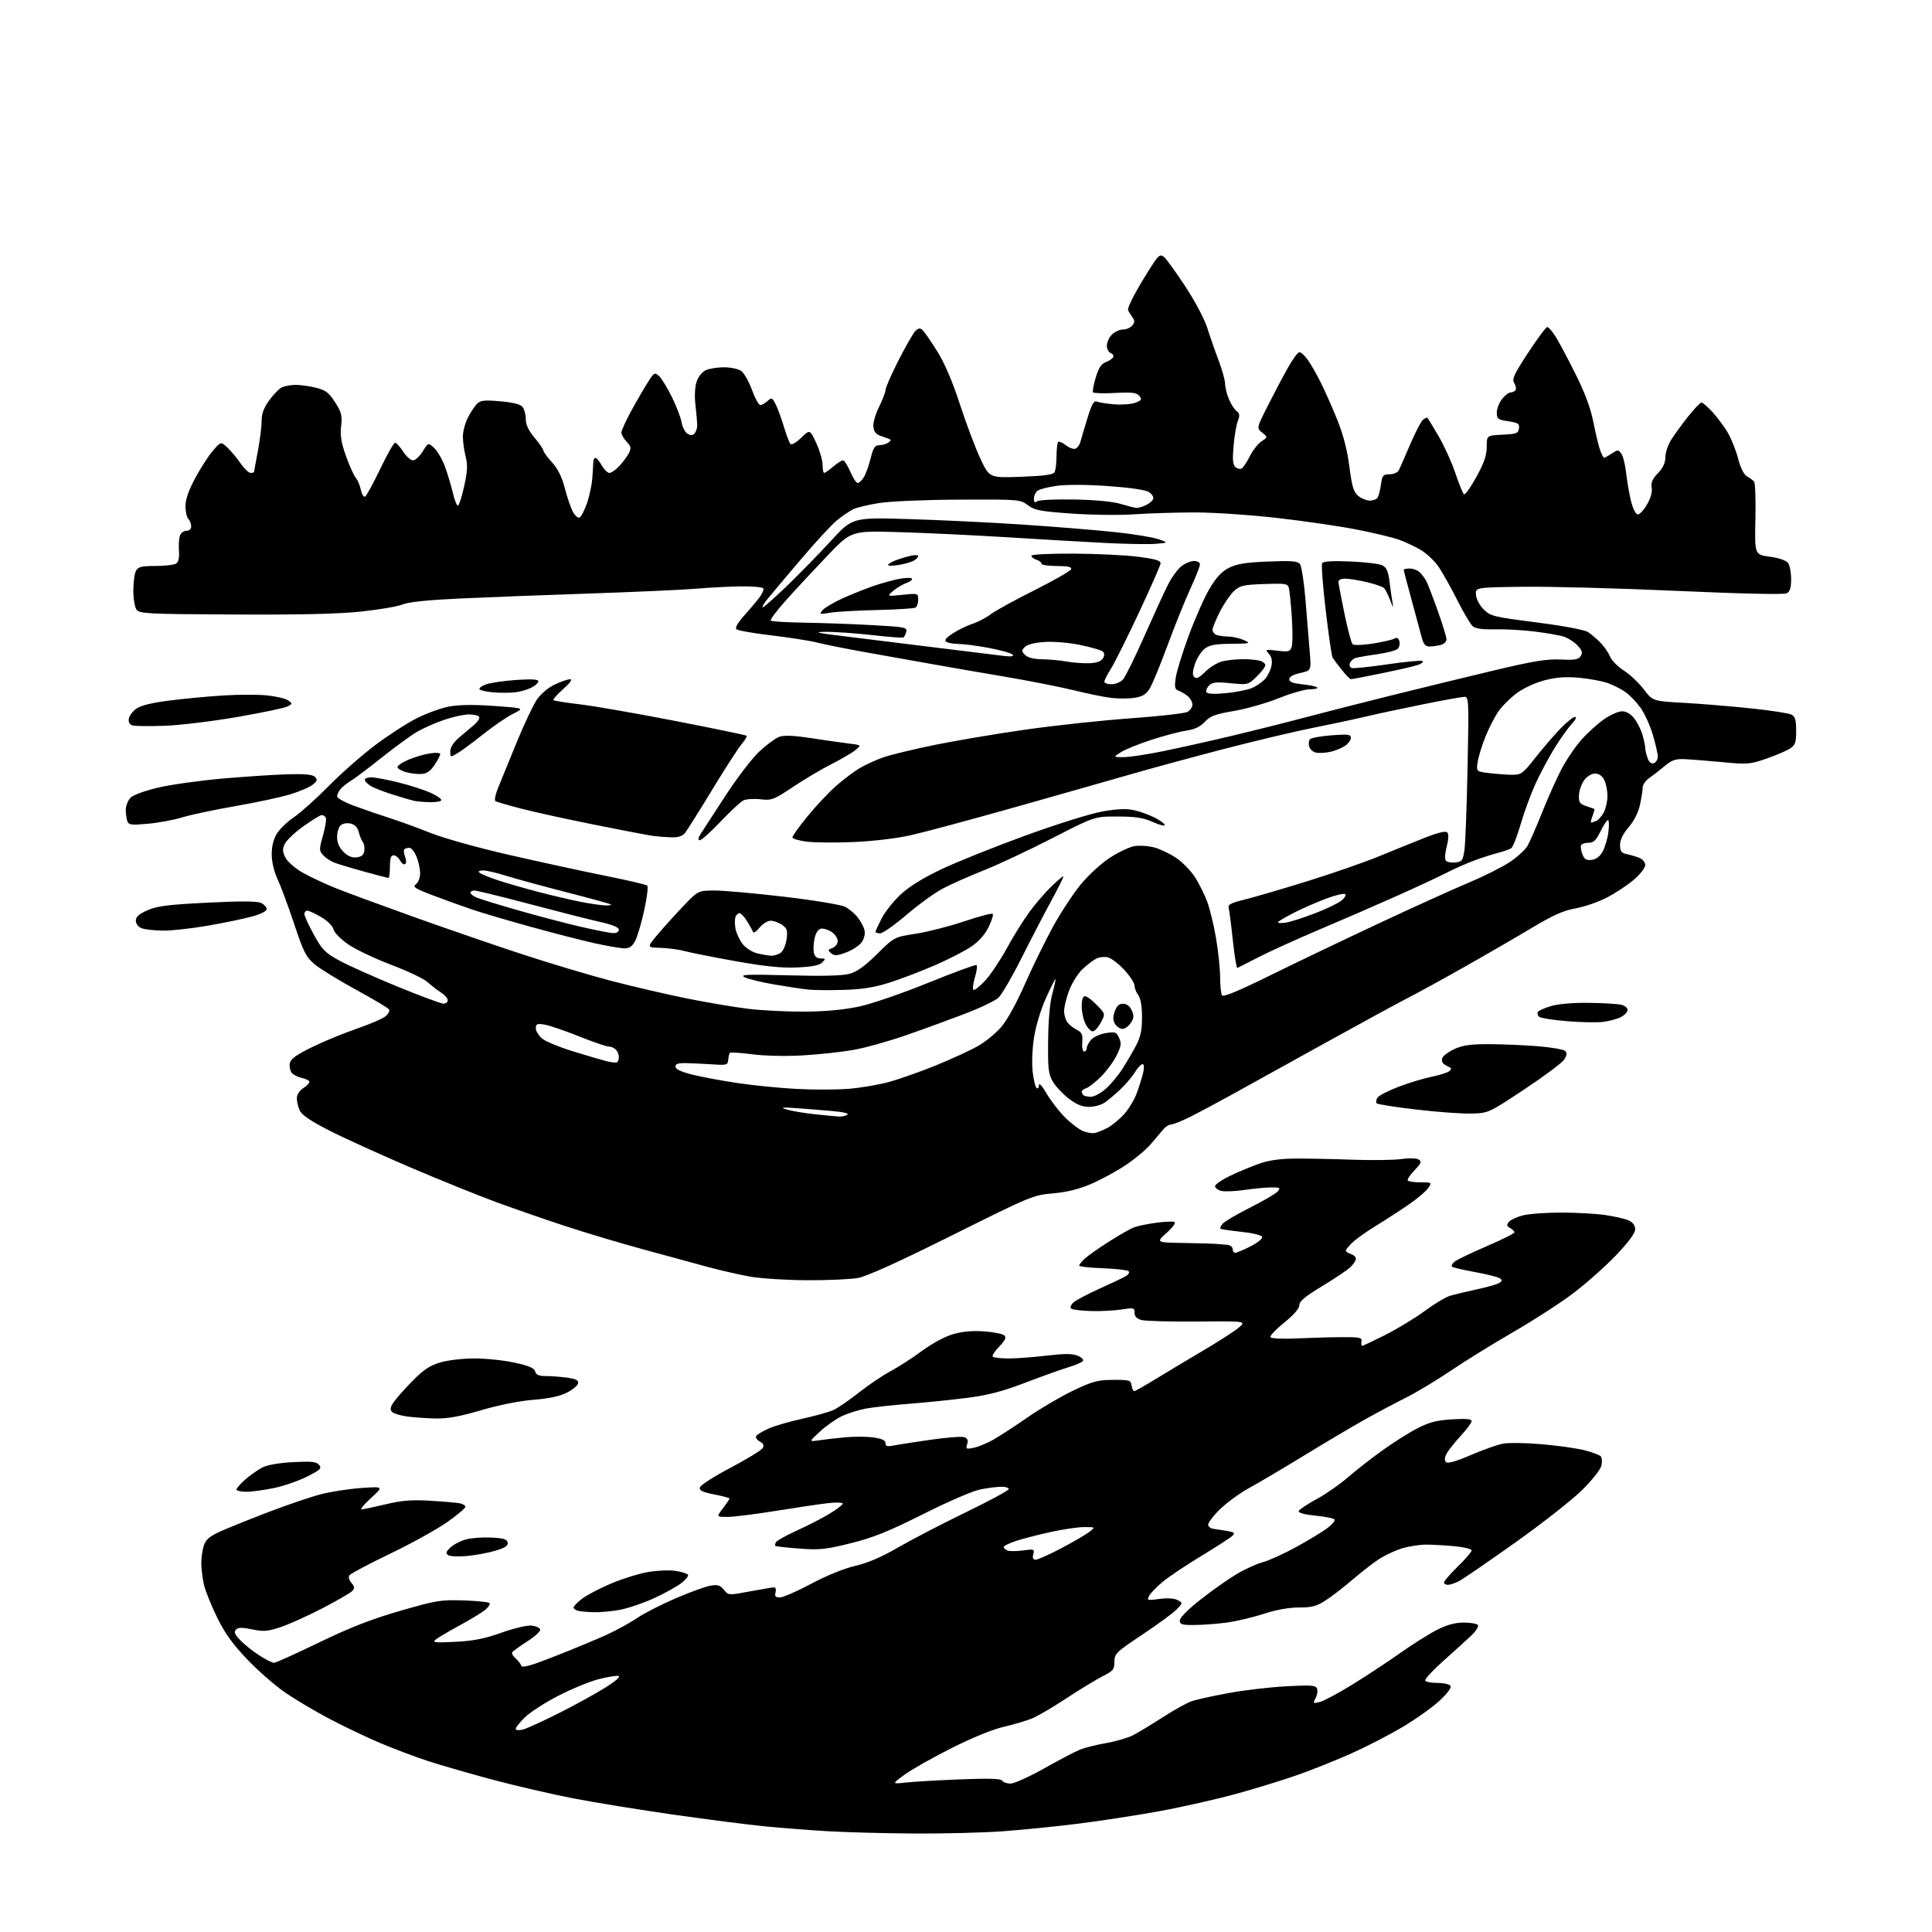 <?xml version="1.0" encoding="UTF-8" standalone="no"?>
<svg 
  version="1.1" 
  xmlns="http://www.w3.org/2000/svg" 
  xmlns:xlink="http://www.w3.org/1999/xlink" 
  xmlns:svg="http://www.w3.org/2000/svg"
  xmlns:rdf="http://www.w3.org/1999/02/22-rdf-syntax-ns#"
  xmlns:cc="http://creativecommons.org/ns#"
  xmlns:dc="http://purl.org/dc/elements/1.1/"
  viewBox="0 0 768 768"
  width="768"
  height="768"
>
<style>svg {background-color: white; }</style>"
<path stroke="none" fill="black" fill-rule="evenodd" d="M363.00,728.85C351.18,728.77 335.65,728.35 328.50,727.91C321.35,727.47 310.32,726.61 304.00,726.00C297.68,725.38 281.48,723.31 268.00,721.39C254.53,719.47 236.53,716.55 228.00,714.90C219.47,713.25 205.04,709.91 195.93,707.48C186.81,705.05 175.26,701.72 170.26,700.08C165.25,698.45 156.73,695.25 151.33,692.97C145.92,690.69 136.78,686.33 131.00,683.28C125.22,680.23 117.26,675.50 113.30,672.78C109.35,670.05 102.60,664.15 98.30,659.66C92.50,653.59 89.42,649.31 86.30,642.95C83.99,638.24 81.64,632.39 81.07,629.95C80.51,627.50 80.04,623.65 80.02,621.40C80.01,619.14 80.48,615.93 81.06,614.26C81.87,611.92 83.43,610.63 87.81,608.67C90.94,607.27 99.58,603.80 107.00,600.96C114.42,598.12 123.73,594.97 127.69,593.95C131.64,592.94 138.84,591.84 143.69,591.50C152.50,590.89 152.50,590.89 147.53,595.44C144.79,597.95 143.08,600.00 143.71,600.00C144.35,600.00 148.61,599.10 153.19,598.01C159.75,596.43 163.50,596.13 171.00,596.57C176.22,596.87 181.51,597.33 182.75,597.58C183.99,597.83 185.00,598.47 185.00,598.99C185.00,599.52 181.74,602.26 177.75,605.08C173.76,607.90 163.54,613.56 155.04,617.64C146.54,621.72 139.25,625.60 138.84,626.26C138.43,626.92 138.82,628.24 139.69,629.21C140.89,630.54 141.00,631.29 140.15,632.33C139.52,633.07 134.17,636.20 128.26,639.26C122.34,642.33 114.80,645.73 111.50,646.82C106.35,648.52 104.75,648.65 100.25,647.70C96.27,646.87 94.71,646.89 93.80,647.80C92.88,648.72 93.27,649.68 95.53,652.03C97.14,653.71 100.53,656.41 103.06,658.04C105.60,659.67 108.23,661.00 108.90,661.00C109.57,661.00 117.63,657.37 126.81,652.92C139.17,646.94 147.52,643.68 159.00,640.36C173.38,636.20 175.20,635.90 184.17,636.19C189.49,636.36 194.16,636.83 194.56,637.22C194.96,637.62 194.21,638.84 192.89,639.93C191.58,641.01 186.98,643.81 182.68,646.14C178.38,648.47 174.11,651.00 173.18,651.75C171.74,652.92 172.85,653.05 181.00,652.65C188.27,652.28 192.57,651.43 199.31,649.03C204.15,647.30 209.52,646.02 211.23,646.19C212.94,646.36 214.53,647.05 214.75,647.72C214.96,648.39 212.67,650.52 209.64,652.45C206.61,654.39 203.90,656.35 203.62,656.81C203.33,657.27 203.92,658.35 204.93,659.21C205.94,660.07 206.96,661.38 207.21,662.12C207.55,663.14 210.96,662.18 221.08,658.19C228.46,655.29 237.63,651.47 241.45,649.71C245.27,647.94 250.62,644.99 253.34,643.14C256.05,641.29 262.94,637.77 268.64,635.33C274.34,632.88 280.57,630.62 282.49,630.31C285.29,629.85 286.32,630.18 287.78,631.97C289.58,634.20 289.58,634.20 298.12,632.60C302.81,631.72 307.14,631.00 307.73,631.00C308.33,631.00 308.58,631.90 308.29,633.00C307.88,634.56 308.26,635.00 310.03,635.00C311.27,635.00 316.84,632.57 322.39,629.61C328.49,626.35 335.48,623.51 340.00,622.45C345.07,621.25 350.53,618.91 356.86,615.22C362.01,612.21 374.04,605.96 383.61,601.32C393.17,596.68 401.00,592.46 401.00,591.94C401.00,591.42 399.71,591.00 398.14,591.00C396.56,591.00 392.88,591.45 389.96,592.01C386.86,592.59 377.33,596.69 367.06,601.84C353.02,608.87 347.16,611.23 338.14,613.47C328.14,615.95 325.76,616.19 317.69,615.58C312.67,615.21 308.39,614.72 308.18,614.51C307.97,614.30 308.12,613.62 308.50,612.99C308.89,612.37 312.65,610.29 316.85,608.38C321.06,606.47 326.86,603.49 329.75,601.74C332.64,600.00 335.00,598.19 335.00,597.72C335.00,597.24 332.41,597.15 329.25,597.51C326.09,597.87 316.77,599.25 308.54,600.58C300.31,601.91 291.60,603.00 289.17,603.00C284.76,603.00 284.76,603.00 287.38,599.57C288.82,597.68 290.00,595.94 290.00,595.70C290.00,595.46 287.27,594.72 283.94,594.07C279.32,593.16 277.95,592.50 278.19,591.30C278.36,590.43 283.86,586.89 290.42,583.44C296.97,579.98 302.72,576.47 303.19,575.63C303.80,574.54 303.45,573.78 302.00,573.00C300.87,572.39 300.24,571.42 300.60,570.84C300.96,570.25 303.22,568.91 305.62,567.84C308.02,566.78 314.08,565.02 319.10,563.93C324.12,562.83 329.63,561.28 331.36,560.48C333.09,559.69 337.62,556.57 341.44,553.55C345.26,550.54 350.91,546.73 353.99,545.09C357.07,543.45 362.68,539.82 366.46,537.03C370.47,534.07 375.62,531.29 378.84,530.36C382.58,529.27 386.56,528.91 391.25,529.25C395.04,529.52 398.65,530.25 399.27,530.87C400.10,531.70 399.56,532.85 397.18,535.31C395.41,537.14 394.27,538.94 394.65,539.32C395.03,539.69 397.85,540.00 400.92,540.01C403.99,540.01 410.77,539.51 416.00,538.89C423.02,538.05 426.23,538.05 428.31,538.88C429.86,539.49 430.85,540.44 430.52,540.97C430.19,541.51 427.69,542.61 424.97,543.42C422.24,544.23 414.50,547.00 407.76,549.57C398.41,553.14 392.89,554.59 384.50,555.67C378.45,556.44 368.10,557.50 361.50,558.02C354.90,558.53 347.16,559.39 344.30,559.91C341.44,560.44 337.16,561.77 334.80,562.87C332.43,563.97 328.48,566.73 326.00,569.01C321.50,573.15 321.50,573.15 325.50,572.55C327.70,572.21 332.48,571.67 336.12,571.34C339.75,571.00 344.82,571.05 347.37,571.43C350.59,571.91 352.00,572.59 352.00,573.68C352.00,574.84 352.69,575.09 354.75,574.68C356.26,574.38 362.92,573.34 369.54,572.38C376.17,571.42 382.39,570.93 383.36,571.31C384.63,571.80 384.95,572.59 384.47,574.10C383.85,576.03 384.07,576.15 387.15,575.50C388.99,575.12 392.52,573.64 395.00,572.22C397.48,570.80 403.64,566.78 408.69,563.28C413.75,559.78 421.85,555.04 426.69,552.74C434.40,549.08 436.38,548.55 442.50,548.52C449.01,548.50 449.52,548.66 449.82,550.75C450.00,551.99 450.46,553.00 450.86,553.00C451.26,553.00 455.05,550.86 459.29,548.25C463.53,545.64 471.98,540.58 478.06,537.00C484.15,533.42 490.56,529.30 492.31,527.83C495.50,525.16 495.50,525.16 476.00,525.33C465.27,525.42 455.26,525.15 453.75,524.73C451.86,524.20 451.00,523.30 451.00,521.84C451.00,519.85 450.69,519.77 445.75,520.55C442.86,521.00 437.36,521.28 433.52,521.16C429.69,521.04 426.19,520.59 425.75,520.15C425.31,519.71 425.76,518.62 426.75,517.72C427.74,516.83 432.37,514.38 437.03,512.28C441.69,510.18 446.40,507.95 447.49,507.31C448.59,506.67 449.11,505.78 448.66,505.33C448.21,504.87 443.60,504.34 438.42,504.15C433.24,503.96 429.00,503.48 429.00,503.08C429.00,502.68 430.01,501.42 431.25,500.29C432.49,499.15 436.82,496.12 440.87,493.54C444.92,490.97 449.38,488.42 450.78,487.89C452.18,487.36 456.06,486.55 459.41,486.09C462.76,485.63 466.07,485.47 466.76,485.74C467.54,486.04 466.41,487.67 463.76,490.07C459.50,493.92 459.50,493.92 470.50,494.10C476.55,494.20 482.40,494.37 483.50,494.47C484.60,494.57 486.51,494.73 487.75,494.83C489.01,494.92 490.00,495.66 490.00,496.50C490.00,497.32 490.46,498.00 491.03,498.00C491.60,498.00 494.33,496.85 497.10,495.45C499.87,494.05 501.95,492.36 501.74,491.70C501.51,491.00 498.01,490.15 493.42,489.66C489.06,489.19 485.32,488.64 485.11,488.43C484.89,488.22 485.32,487.32 486.05,486.43C486.79,485.55 491.72,482.65 497.00,480.00C502.28,477.35 507.20,474.46 507.93,473.59C509.09,472.18 508.80,472.00 505.37,472.02C503.24,472.03 498.44,472.48 494.69,473.02C490.95,473.57 486.78,473.73 485.44,473.40C484.10,473.06 483.00,472.21 483.00,471.52C483.00,470.82 485.81,468.91 489.25,467.28C492.69,465.64 497.98,463.46 501.00,462.43C504.76,461.15 509.35,460.55 515.50,460.54C520.45,460.53 530.58,460.74 538.00,461.01C545.42,461.28 553.98,461.16 557.00,460.74C560.23,460.30 563.11,460.38 563.99,460.95C565.23,461.75 564.94,462.47 562.22,465.27C560.43,467.12 559.27,468.94 559.65,469.32C560.03,469.69 562.34,470.00 564.79,470.00C569.18,470.00 569.22,470.03 567.76,472.25C566.94,473.49 563.39,476.48 559.88,478.90C556.37,481.31 550.58,485.07 547.00,487.25C543.42,489.43 539.26,492.37 537.75,493.79C536.24,495.21 535.00,496.71 535.00,497.12C535.00,497.53 535.90,498.15 537.00,498.50C538.10,498.85 539.00,499.70 539.00,500.39C539.00,501.09 537.99,502.60 536.75,503.76C535.51,504.93 530.45,508.32 525.50,511.31C518.79,515.36 516.50,517.28 516.50,518.83C516.50,520.17 514.36,522.63 510.50,525.75C507.20,528.41 504.73,531.02 505.00,531.54C505.29,532.10 509.65,532.31 515.50,532.04C521.00,531.79 529.10,531.56 533.50,531.54C540.58,531.50 541.47,531.70 541.21,533.25C541.04,534.21 541.17,535.00 541.48,535.00C541.79,535.00 545.97,533.02 550.77,530.60C555.57,528.18 562.56,523.93 566.31,521.16C570.05,518.39 574.55,515.68 576.31,515.14C578.06,514.60 582.88,513.44 587.00,512.56C591.12,511.68 595.17,510.51 596.00,509.98C597.27,509.15 597.28,508.86 596.11,508.10C595.34,507.61 590.90,506.51 586.24,505.65C581.57,504.79 577.50,503.84 577.19,503.52C576.88,503.21 577.27,502.36 578.06,501.64C578.85,500.92 584.56,498.15 590.75,495.49C596.94,492.83 602.00,490.30 602.00,489.87C602.00,489.45 601.23,488.67 600.30,488.15C598.92,487.37 598.83,486.91 599.83,485.71C600.51,484.89 603.05,483.72 605.47,483.11C607.90,482.50 614.75,482.01 620.69,482.02C626.64,482.03 634.50,482.47 638.17,483.00C641.84,483.53 646.00,484.50 647.42,485.14C649.13,485.92 650.00,487.12 650.00,488.67C650.00,490.24 647.42,493.72 642.27,499.12C638.01,503.57 630.31,510.38 625.15,514.26C619.99,518.14 609.25,525.08 601.28,529.67C593.32,534.27 582.23,541.13 576.65,544.91C571.07,548.69 563.12,553.47 559.00,555.53C554.88,557.59 547.45,561.54 542.50,564.31C537.55,567.08 526.75,573.48 518.50,578.53C510.25,583.58 500.36,589.42 496.53,591.52C492.70,593.62 487.38,597.53 484.71,600.20C482.04,602.87 480.03,605.60 480.26,606.28C480.48,606.95 481.30,607.58 482.08,607.68C482.86,607.78 485.25,608.15 487.39,608.51C490.70,609.05 491.08,609.35 489.89,610.51C489.13,611.27 483.64,614.83 477.69,618.42C471.75,622.02 464.86,626.62 462.39,628.64C459.92,630.67 457.42,633.22 456.84,634.31C455.82,636.20 456.01,636.26 460.89,635.61C464.06,635.19 466.80,635.36 468.10,636.05C470.19,637.17 470.19,637.17 467.84,639.68C466.55,641.05 460.44,645.56 454.25,649.68C443.60,656.78 443.00,657.36 443.00,660.57C443.00,663.62 442.51,664.22 438.25,666.38C435.64,667.71 429.23,671.60 424.01,675.04C418.80,678.47 412.71,682.05 410.49,683.01C408.26,683.96 403.16,685.48 399.15,686.40C394.65,687.42 386.63,690.69 378.18,694.94C370.66,698.72 362.25,703.48 359.50,705.51C354.50,709.20 354.50,709.20 360.00,708.59C363.02,708.25 372.74,707.69 381.60,707.33C393.27,706.87 397.89,707.02 398.41,707.85C398.80,708.48 400.29,709.00 401.72,709.00C403.15,709.00 409.09,706.32 414.91,703.05C420.74,699.78 427.11,696.43 429.07,695.61C431.04,694.79 435.77,693.58 439.57,692.93C443.38,692.28 448.18,690.89 450.24,689.86C452.29,688.82 457.69,685.57 462.24,682.62C466.78,679.68 472.07,676.76 474.00,676.14C475.93,675.53 482.45,674.11 488.50,672.99C494.55,671.88 504.78,670.68 511.22,670.33C521.35,669.78 523.03,669.91 523.55,671.27C523.88,672.14 523.62,673.84 522.97,675.06C521.85,677.15 521.94,677.23 524.64,676.56C526.21,676.17 532.00,673.08 537.50,669.70C543.00,666.31 551.55,660.67 556.50,657.17C561.45,653.67 568.07,649.50 571.22,647.90C575.25,645.86 578.41,645.00 581.91,645.00C584.65,645.00 587.17,645.46 587.52,646.03C587.86,646.59 586.61,648.50 584.73,650.28C582.85,652.05 577.86,656.57 573.65,660.33C569.43,664.09 566.24,667.57 566.55,668.08C566.86,668.59 569.09,669.00 571.50,669.00C573.91,669.00 576.21,669.53 576.61,670.18C577.06,670.90 575.30,673.24 572.08,676.20C569.18,678.87 562.47,683.61 557.16,686.74C551.84,689.87 542.77,694.53 537.00,697.10C531.23,699.67 522.00,703.37 516.50,705.33C511.00,707.29 499.98,710.71 492.00,712.92C484.02,715.13 470.07,718.29 461.00,719.95C451.93,721.61 437.30,723.86 428.50,724.96C419.70,726.06 406.20,727.41 398.50,727.97C390.80,728.53 374.82,728.93 363.00,728.85zM207.75,687.55C209.26,687.19 215.79,684.22 222.25,680.96C228.71,677.70 237.02,673.12 240.73,670.78C244.93,668.13 246.86,666.40 245.84,666.21C244.94,666.03 241.35,666.63 237.85,667.53C234.36,668.44 227.22,671.37 222.00,674.06C216.78,676.74 210.81,680.58 208.75,682.58C206.69,684.59 205.00,686.68 205.00,687.22C205.00,687.80 206.15,687.94 207.75,687.55zM474.75,645.97C469.82,646.00 469.00,645.74 469.00,644.16C469.00,643.05 472.26,639.76 477.25,635.84C481.79,632.27 488.20,627.74 491.50,625.77C494.80,623.80 499.52,621.65 502.00,620.99C504.48,620.33 510.54,617.56 515.48,614.84C520.41,612.12 525.93,608.76 527.74,607.38C529.56,606.00 530.81,604.49 530.52,604.04C530.24,603.58 526.83,602.89 522.96,602.50C518.50,602.05 516.04,601.38 516.27,600.68C516.48,600.07 519.62,597.96 523.26,595.99C526.90,594.02 532.49,590.14 535.69,587.36C538.88,584.59 545.10,579.73 549.50,576.57C553.90,573.40 560.20,569.43 563.50,567.74C568.21,565.34 571.17,564.57 577.25,564.21C582.77,563.88 585.00,564.08 585.00,564.91C585.00,565.56 583.04,568.20 580.64,570.79C578.24,573.38 575.72,576.56 575.05,577.86C574.23,579.42 574.15,580.55 574.81,581.21C575.47,581.87 578.76,580.94 584.58,578.44C589.41,576.36 595.19,574.31 597.43,573.88C599.67,573.45 606.67,573.55 613.00,574.11C619.33,574.66 626.93,575.74 629.89,576.50C632.86,577.26 635.73,578.33 636.27,578.87C636.81,579.41 636.94,581.12 636.56,582.68C636.17,584.27 632.75,588.55 628.68,592.54C624.73,596.41 612.80,605.75 602.18,613.30C591.55,620.85 581.56,627.69 579.98,628.51C578.39,629.33 576.40,630.00 575.55,630.00C574.70,630.00 574.00,629.57 574.00,629.04C574.00,628.52 576.48,625.67 579.50,622.71C582.52,619.76 585.00,616.88 585.00,616.32C585.00,615.75 581.96,615.00 578.25,614.65C574.54,614.30 569.44,614.01 566.93,614.01C564.42,614.00 560.12,614.67 557.39,615.48C554.65,616.29 550.40,618.29 547.95,619.92C545.50,621.55 540.80,625.22 537.50,628.06C534.20,630.90 529.50,634.53 527.05,636.12C523.35,638.52 521.56,639.00 516.34,639.00C512.31,639.00 507.27,639.91 502.28,641.55C498.00,642.95 491.35,644.51 487.50,645.02C483.65,645.52 477.91,645.95 474.75,645.97zM236.07,640.88C233.55,640.82 230.71,640.56 229.75,640.31C228.79,640.06 228.00,639.46 228.00,638.98C228.00,638.50 229.54,636.93 231.42,635.49C233.31,634.05 238.49,631.34 242.94,629.47C247.39,627.59 253.97,625.54 257.55,624.92C261.13,624.29 266.07,624.08 268.51,624.45C270.95,624.82 273.20,625.51 273.50,625.99C273.79,626.47 272.54,628.01 270.72,629.40C268.90,630.79 263.98,633.49 259.80,635.40C255.61,637.30 249.59,639.34 246.41,639.93C243.23,640.52 238.58,640.95 236.07,640.88zM411.72,620.00C412.57,620.00 417.14,617.95 421.88,615.45C426.62,612.95 431.62,610.03 433.00,608.97C435.50,607.04 435.50,607.04 431.00,607.04C428.52,607.04 422.45,607.94 417.50,609.03C412.55,610.12 406.36,611.72 403.75,612.59C401.14,613.45 399.00,614.53 399.00,614.97C399.00,615.42 399.69,616.05 400.52,616.37C401.36,616.69 404.13,616.67 406.68,616.32C411.07,615.72 411.29,615.80 410.75,617.84C410.35,619.36 410.64,620.00 411.72,620.00zM185.62,618.54C182.25,618.85 178.89,618.69 178.15,618.18C177.08,617.45 177.27,616.83 179.11,615.11C180.38,613.93 183.13,612.50 185.24,611.94C187.34,611.37 191.86,611.04 195.27,611.20C200.16,611.44 201.55,611.86 201.80,613.19C202.04,614.46 200.83,615.27 196.93,616.43C194.07,617.28 188.98,618.23 185.62,618.54zM97.93,593.00C95.77,593.00 94.00,592.60 94.00,592.10C94.00,591.61 95.58,589.82 97.51,588.12C99.45,586.43 102.48,584.29 104.26,583.37C106.28,582.32 110.87,581.52 116.52,581.22C123.91,580.84 125.79,581.04 126.85,582.32C127.99,583.69 127.37,584.29 122.08,586.96C118.74,588.65 112.82,590.70 108.94,591.51C105.05,592.33 100.10,593.00 97.93,593.00zM173.09,563.87C169.46,563.79 164.36,563.43 161.75,563.07C159.14,562.71 156.49,561.89 155.86,561.26C154.98,560.38 155.11,559.48 156.37,557.56C157.29,556.16 160.64,552.35 163.82,549.10C168.34,544.49 170.78,542.85 174.98,541.60C178.02,540.70 183.97,540.00 188.65,540.00C193.21,540.00 200.39,540.76 204.61,541.69C210.30,542.94 212.41,543.84 212.76,545.19C213.11,546.53 214.20,547.00 216.98,547.00C219.04,547.00 222.83,547.29 225.41,547.64C228.97,548.13 230.02,548.67 229.80,549.89C229.63,550.78 227.61,552.45 225.31,553.62C222.49,555.04 218.14,555.97 212.03,556.44C206.50,556.88 198.38,558.50 191.31,560.58C182.72,563.10 177.95,563.97 173.09,563.87zM320.61,508.91C312.30,508.86 302.12,508.21 298.00,507.45C293.88,506.70 286.45,505.00 281.50,503.67C276.55,502.34 264.85,499.15 255.50,496.59C246.15,494.03 232.20,489.86 224.50,487.32C216.80,484.79 204.65,480.57 197.50,477.95C190.35,475.33 174.82,469.06 163.00,464.01C151.18,458.95 136.73,452.38 130.91,449.41C123.52,445.63 119.97,443.22 119.16,441.45C118.52,440.05 118.00,437.85 118.00,436.57C118.00,435.18 119.01,433.57 120.50,432.59C121.87,431.69 123.00,430.55 123.00,430.06C123.00,429.56 121.68,428.87 120.07,428.52C118.46,428.16 116.62,427.25 115.99,426.49C115.36,425.73 114.99,424.07 115.17,422.81C115.42,421.04 117.40,419.56 123.61,416.46C128.07,414.24 136.07,410.92 141.40,409.08C146.73,407.25 152.04,404.98 153.21,404.03C154.37,403.09 155.03,401.85 154.67,401.28C154.32,400.70 148.35,397.14 141.41,393.37C134.48,389.59 127.08,385.03 124.98,383.24C121.64,380.39 120.62,378.36 116.92,367.24C114.58,360.23 111.63,352.25 110.35,349.50C108.92,346.44 108.02,342.61 108.01,339.62C108.00,336.40 108.71,333.59 110.09,331.35C111.24,329.49 114.28,326.57 116.84,324.86C119.40,323.14 125.55,317.63 130.50,312.61C135.45,307.59 143.78,300.25 149.00,296.31C154.22,292.37 161.71,287.51 165.64,285.53C169.56,283.54 175.41,281.43 178.64,280.84C182.55,280.12 188.49,280.05 196.50,280.63C208.50,281.50 208.50,281.50 204.00,283.72C201.53,284.94 196.18,288.60 192.11,291.84C188.05,295.08 183.44,298.49 181.86,299.42C179.03,301.09 179.00,301.09 179.00,298.66C179.00,297.12 180.24,295.15 182.33,293.35C184.17,291.78 186.89,289.47 188.38,288.22C189.86,286.97 190.81,285.50 190.48,284.97C190.15,284.44 188.32,284.00 186.41,284.00C184.50,284.00 180.16,284.94 176.76,286.08C173.36,287.23 168.53,289.33 166.04,290.76C163.54,292.18 157.24,296.76 152.03,300.92C146.82,305.09 141.20,309.33 139.53,310.34C137.86,311.35 135.94,312.90 135.25,313.78C134.56,314.66 134.00,315.93 134.00,316.60C134.00,317.28 137.04,318.95 140.75,320.32C144.46,321.70 150.65,323.83 154.50,325.05C158.35,326.27 165.78,328.98 171.00,331.05C176.45,333.22 189.88,336.98 202.50,339.86C214.60,342.62 231.70,346.34 240.50,348.11C249.30,349.88 256.86,351.64 257.29,352.01C257.73,352.38 257.19,356.78 256.10,361.78C255.01,366.78 253.40,372.25 252.53,373.94C251.35,376.23 250.26,376.99 248.22,376.98C246.73,376.97 241.45,376.07 236.50,374.98C231.55,373.89 220.07,370.94 211.00,368.43C201.93,365.93 191.23,362.76 187.24,361.40C183.25,360.04 176.31,357.53 171.83,355.82C164.87,353.16 163.93,352.53 165.34,351.49C166.28,350.80 167.00,348.91 167.00,347.11C167.00,345.36 166.35,342.38 165.55,340.47C164.75,338.56 163.48,337.00 162.72,337.00C161.96,337.00 161.06,337.27 160.73,337.60C160.40,337.93 160.53,339.27 161.03,340.57C161.56,341.98 161.56,343.16 161.01,343.49C160.51,343.80 159.61,343.14 159.01,342.03C158.42,340.91 157.27,340.00 156.46,340.00C155.40,340.00 155.00,341.21 155.00,344.50C155.00,346.98 154.75,349.00 154.45,349.00C154.14,349.00 149.75,347.86 144.70,346.46C139.64,345.07 134.30,343.45 132.82,342.87C131.35,342.29 129.38,340.97 128.44,339.93C126.83,338.15 126.82,337.69 128.42,332.01C129.35,328.70 129.83,325.54 129.49,324.99C129.16,324.45 128.43,324.00 127.87,324.00C127.31,324.00 124.05,326.01 120.61,328.46C117.17,330.91 113.83,334.09 113.18,335.51C112.23,337.58 112.29,338.67 113.48,340.97C114.30,342.54 117.34,345.19 120.23,346.85C123.13,348.50 129.10,351.30 133.50,353.07C137.90,354.83 151.85,359.97 164.50,364.50C177.15,369.03 196.50,375.69 207.50,379.30C218.50,382.91 234.47,387.69 243.00,389.92C251.53,392.14 265.02,395.28 273.00,396.89C280.98,398.50 292.00,400.36 297.50,401.03C303.00,401.69 313.12,402.19 320.00,402.14C328.24,402.08 335.56,401.39 341.50,400.12C346.56,399.03 358.59,394.90 368.98,390.68C379.15,386.55 387.79,383.37 388.18,383.61C388.57,383.85 388.28,386.06 387.54,388.53C386.80,390.99 386.55,393.22 386.98,393.49C387.41,393.76 389.52,392.07 391.67,389.74C393.82,387.41 397.68,381.63 400.26,376.90C402.83,372.17 406.90,365.64 409.30,362.40C411.70,359.15 415.63,354.60 418.04,352.29C420.44,349.97 422.54,348.21 422.71,348.38C422.88,348.54 420.71,352.91 417.89,358.09C415.08,363.27 409.72,373.57 405.99,381.00C402.26,388.43 398.15,395.47 396.85,396.65C395.56,397.84 389.55,400.70 383.50,403.02C377.45,405.33 366.88,409.19 360.00,411.58C353.12,413.98 343.63,416.61 338.91,417.42C334.18,418.23 325.18,419.19 318.91,419.55C312.31,419.92 303.95,419.73 299.08,419.10C294.44,418.50 290.43,418.24 290.16,418.51C289.89,418.78 289.58,420.01 289.48,421.25C289.31,423.36 288.92,423.48 283.40,423.11C280.15,422.90 275.48,422.68 273.00,422.61C269.62,422.53 268.50,422.87 268.50,424.00C268.50,425.02 270.68,426.04 275.29,427.20C279.03,428.13 287.13,429.64 293.29,430.55C299.46,431.47 309.90,432.50 316.50,432.86C323.10,433.21 332.39,433.20 337.14,432.84C341.89,432.48 349.25,431.23 353.49,430.07C357.73,428.90 366.22,425.89 372.35,423.38C378.48,420.86 385.84,417.48 388.71,415.85C391.57,414.23 395.68,410.90 397.84,408.45C400.26,405.70 403.92,399.10 407.40,391.23C410.50,384.20 415.56,373.88 418.63,368.29C421.70,362.70 426.68,355.14 429.69,351.49C432.71,347.83 437.89,343.09 441.21,340.95C444.52,338.80 448.86,336.74 450.83,336.37C452.81,336.00 456.40,336.23 458.82,336.87C461.23,337.52 465.23,339.44 467.70,341.14C470.17,342.83 473.50,346.29 475.10,348.81C476.70,351.34 478.85,355.67 479.89,358.45C480.93,361.23 482.50,367.74 483.39,372.93C484.27,378.11 485.01,385.09 485.02,388.43C485.02,391.77 485.36,395.02 485.77,395.65C486.27,396.44 492.15,394.02 504.50,387.93C514.40,383.05 533.75,373.79 547.50,367.34C561.25,360.90 577.48,353.54 583.57,350.99C589.65,348.44 597.08,344.73 600.07,342.74C603.05,340.76 606.25,337.86 607.16,336.32C608.07,334.77 610.70,328.77 612.99,323.00C615.29,317.23 618.78,309.43 620.75,305.68C622.71,301.93 626.33,296.62 628.79,293.89C631.25,291.15 635.28,287.53 637.74,285.83C640.21,284.14 643.39,282.75 644.81,282.75C646.42,282.75 648.21,283.77 649.57,285.48C650.77,286.99 652.26,289.91 652.87,291.97C653.49,294.04 654.00,296.44 654.00,297.30C654.00,298.16 654.44,300.02 654.97,301.42C655.61,303.12 656.44,303.77 657.47,303.37C658.31,303.05 659.00,301.87 659.00,300.75C659.00,299.63 658.10,295.70 657.00,292.01C655.91,288.33 653.70,283.50 652.09,281.29C650.49,279.07 647.82,276.29 646.15,275.11C644.49,273.93 641.30,272.31 639.06,271.52C636.81,270.73 631.71,269.79 627.72,269.42C622.45,268.95 618.72,269.21 614.10,270.40C610.40,271.34 605.76,273.48 603.02,275.48C600.43,277.38 597.13,280.65 595.68,282.74C594.23,284.83 591.92,289.31 590.55,292.69C589.17,296.07 587.77,300.61 587.42,302.77C586.79,306.70 586.79,306.70 592.15,307.34C595.09,307.69 599.18,307.99 601.24,307.99C604.67,308.00 605.42,307.44 610.24,301.32C613.13,297.64 617.57,292.46 620.11,289.82C622.64,287.17 625.31,285.00 626.04,285.00C626.85,285.00 626.37,286.08 624.81,287.75C623.40,289.26 620.39,293.47 618.12,297.11C615.86,300.74 612.45,307.08 610.54,311.20C608.64,315.33 605.92,322.69 604.51,327.56C603.10,332.43 601.39,336.77 600.72,337.21C600.05,337.64 597.70,338.46 595.50,339.02C593.30,339.58 589.02,340.95 586.00,342.08C582.98,343.20 578.02,345.40 575.00,346.95C571.98,348.51 562.98,352.70 555.00,356.26C547.02,359.83 533.30,365.79 524.50,369.51C515.70,373.24 504.90,378.13 500.50,380.39C496.10,382.64 492.22,384.62 491.88,384.78C491.54,384.94 490.73,380.00 490.07,373.79C489.41,367.58 488.66,361.77 488.41,360.88C488.04,359.60 489.38,358.91 494.72,357.60C498.45,356.68 509.60,353.42 519.50,350.35C529.40,347.28 542.23,342.83 548.00,340.46C553.77,338.08 562.06,334.74 566.40,333.02C571.58,330.97 574.64,330.24 575.29,330.89C575.93,331.53 575.86,333.49 575.08,336.58C574.35,339.49 574.25,341.65 574.83,342.23C575.34,342.74 577.05,343.01 578.62,342.83C581.20,342.53 581.55,342.04 582.15,337.82C582.52,335.25 583.07,320.51 583.38,305.07C583.92,278.67 583.85,277.00 582.18,277.00C581.21,277.00 573.68,278.36 565.46,280.02C557.23,281.68 546.90,283.89 542.50,284.94C538.10,285.98 528.65,288.00 521.50,289.42C514.35,290.84 498.38,294.65 486.00,297.87C473.62,301.10 457.20,305.56 449.50,307.79C441.80,310.01 421.10,315.90 403.50,320.87C385.90,325.84 367.23,330.86 362.00,332.03C356.49,333.26 347.02,334.39 339.46,334.72C332.28,335.03 323.85,334.96 320.71,334.57C317.57,334.18 315.00,333.40 315.00,332.85C315.00,332.30 317.70,328.54 321.00,324.50C324.30,320.46 329.37,315.06 332.25,312.51C335.14,309.96 339.38,306.75 341.67,305.39C343.96,304.02 348.23,302.07 351.17,301.05C354.10,300.03 363.25,297.81 371.50,296.13C379.75,294.44 395.95,291.71 407.50,290.06C419.05,288.40 437.84,286.38 449.25,285.56C460.66,284.74 470.90,283.59 472.00,283.00C473.10,282.41 474.00,281.12 474.00,280.12C474.00,279.12 473.21,277.63 472.25,276.81C471.29,275.98 469.65,275.00 468.62,274.63C467.02,274.06 466.83,273.28 467.34,269.55C467.67,267.13 470.00,259.55 472.52,252.72C475.03,245.89 478.76,237.49 480.79,234.05C483.47,229.52 485.60,227.22 488.50,225.74C491.61,224.15 495.06,223.59 504.02,223.22C513.22,222.84 515.78,223.03 516.73,224.17C517.38,224.96 518.38,231.43 518.96,238.55C519.54,245.67 520.29,254.89 520.63,259.03C521.25,266.56 521.25,266.56 516.88,267.53C514.08,268.15 512.50,269.04 512.50,270.00C512.50,271.07 513.98,271.65 517.69,272.02C520.54,272.31 523.20,272.87 523.61,273.27C524.01,273.67 522.71,274.00 520.72,274.00C518.74,274.00 513.16,275.59 508.34,277.54C503.51,279.48 495.50,281.77 490.53,282.62C483.03,283.90 481.07,284.63 478.94,286.94C477.12,288.90 474.95,289.93 471.51,290.45C468.83,290.85 462.57,292.51 457.60,294.13C452.62,295.76 447.19,297.96 445.53,299.03C442.50,300.97 442.50,300.97 446.61,300.98C448.87,300.99 456.07,299.90 462.61,298.56C469.15,297.21 481.25,294.51 489.50,292.55C497.75,290.59 510.35,287.43 517.50,285.53C524.65,283.63 540.40,279.61 552.50,276.59C564.60,273.58 583.27,269.03 594.00,266.48C609.57,262.78 614.89,261.91 620.38,262.17C626.01,262.44 627.46,262.19 628.35,260.79C629.21,259.45 628.94,258.57 627.07,256.57C625.77,255.19 623.31,253.61 621.60,253.06C619.90,252.51 614.61,251.60 609.87,251.02C605.12,250.44 598.06,250.06 594.18,250.16C589.43,250.29 586.59,249.90 585.48,248.98C584.57,248.23 581.78,243.53 579.28,238.55C576.78,233.57 573.43,227.60 571.84,225.27C570.24,222.95 567.02,219.93 564.69,218.56C562.35,217.19 558.42,215.35 555.97,214.49C553.51,213.62 546.10,211.84 539.50,210.54C532.90,209.23 518.73,207.16 508.00,205.93C497.17,204.69 482.50,203.70 475.00,203.70C467.57,203.71 456.77,204.04 451.00,204.44C445.23,204.85 434.02,204.72 426.09,204.16C413.49,203.27 411.30,202.85 408.59,200.82C405.55,198.54 405.13,198.50 381.50,198.61C367.82,198.67 354.06,199.25 349.50,199.96C345.10,200.65 340.38,201.79 339.00,202.51C337.62,203.22 334.83,205.13 332.79,206.76C330.75,208.38 324.23,215.44 318.29,222.44C312.36,229.43 306.42,236.48 305.11,238.10C303.79,239.72 302.89,241.23 303.12,241.45C303.34,241.68 307.59,237.95 312.55,233.18C317.52,228.41 325.47,220.26 330.22,215.09C338.85,205.68 338.85,205.68 361.17,206.34C373.45,206.70 393.85,207.69 406.50,208.53C419.15,209.37 435.57,210.70 443.00,211.49C450.43,212.28 458.30,213.56 460.50,214.33C464.50,215.73 464.50,215.73 459.50,216.17C456.75,216.41 447.75,216.26 439.50,215.84C431.25,215.42 413.70,214.41 400.50,213.58C387.30,212.76 367.93,211.84 357.46,211.53C338.41,210.96 338.41,210.96 328.96,220.85C323.76,226.29 316.40,234.19 312.62,238.41C308.84,242.63 306.03,246.36 306.37,246.70C306.72,247.05 312.74,247.42 319.75,247.52C326.76,247.63 338.85,248.06 346.62,248.49C359.76,249.21 360.71,249.40 360.25,251.15C359.98,252.18 359.48,253.20 359.13,253.41C358.78,253.62 353.10,253.19 346.50,252.44C339.90,251.70 331.57,251.12 328.00,251.17C322.90,251.23 324.83,251.64 337.00,253.10C345.52,254.12 361.95,256.15 373.50,257.60C385.05,259.05 396.52,260.46 399.00,260.74C402.12,261.09 403.19,260.92 402.50,260.20C401.95,259.62 397.74,258.44 393.14,257.57C388.54,256.71 383.14,255.99 381.14,255.98C379.14,255.98 376.92,255.60 376.20,255.15C375.27,254.55 375.96,253.63 378.70,251.82C380.79,250.44 384.30,248.72 386.50,248.00C388.70,247.29 391.99,245.57 393.80,244.19C395.62,242.81 403.48,238.49 411.27,234.59C419.06,230.69 425.60,226.94 425.80,226.25C426.07,225.35 424.48,225.00 420.08,225.00C416.74,225.00 414.00,224.58 414.00,224.07C414.00,223.55 413.10,222.85 412.00,222.50C410.90,222.15 410.00,221.45 410.00,220.93C410.00,220.39 417.00,220.03 426.75,220.08C435.96,220.12 447.55,220.68 452.50,221.33C459.45,222.23 461.46,222.84 461.34,224.00C461.25,224.82 457.38,233.62 452.74,243.54C448.09,253.46 443.10,263.46 441.65,265.77C440.19,268.07 439.00,270.42 439.00,270.98C439.00,271.54 440.28,272.00 441.85,272.00C443.41,272.00 445.46,271.15 446.40,270.11C447.34,269.07 451.17,261.31 454.91,252.86C458.65,244.41 462.88,235.18 464.32,232.35C465.76,229.52 468.13,226.25 469.60,225.10C471.07,223.94 473.33,223.00 474.63,223.00C475.96,223.00 477.00,223.60 477.00,224.36C477.00,225.11 475.27,229.50 473.15,234.11C471.03,238.72 466.96,248.81 464.12,256.53C461.27,264.25 458.10,271.95 457.07,273.64C455.63,276.01 454.25,276.86 451.03,277.38C448.73,277.75 444.52,277.77 441.67,277.42C438.83,277.07 432.11,275.70 426.74,274.37C421.37,273.05 409.00,270.61 399.24,268.96C389.48,267.31 376.32,265.03 370.00,263.90C363.68,262.77 352.20,260.73 344.50,259.35C336.80,257.98 328.02,256.23 325.00,255.47C321.98,254.70 313.68,253.40 306.58,252.57C299.47,251.73 293.23,250.63 292.72,250.12C292.14,249.54 293.28,247.53 295.70,244.84C297.85,242.45 300.60,239.21 301.79,237.63C302.99,236.06 303.73,234.37 303.43,233.88C303.13,233.40 299.20,233.04 294.69,233.09C290.19,233.15 282.23,233.55 277.00,234.00C271.77,234.45 252.65,235.31 234.50,235.93C216.35,236.54 192.95,237.44 182.50,237.93C169.97,238.52 162.31,239.32 160.00,240.29C158.07,241.09 150.65,242.36 143.50,243.11C134.49,244.06 118.99,244.42 93.02,244.28C58.73,244.11 55.43,243.94 54.27,242.35C53.57,241.40 53.00,237.97 53.00,234.74C53.00,231.51 53.47,228.00 54.04,226.93C54.90,225.32 56.18,225.00 61.79,224.98C65.48,224.98 69.16,224.55 69.97,224.04C70.95,223.42 71.34,221.79 71.14,219.08C70.98,216.86 71.14,214.14 71.49,213.02C71.85,211.91 73.00,211.00 74.07,211.00C75.26,211.00 76.00,210.31 76.00,209.20C76.00,208.21 75.49,206.89 74.86,206.26C74.24,205.64 73.73,203.35 73.73,201.19C73.73,198.51 74.98,194.92 77.61,190.02C79.75,186.04 82.92,181.15 84.65,179.14C87.80,175.50 87.80,175.50 90.36,177.88C91.76,179.19 94.12,182.01 95.59,184.13C97.07,186.26 98.89,188.00 99.64,188.00C100.39,188.00 101.00,187.81 101.00,187.59C101.00,187.36 101.67,183.65 102.50,179.34C103.32,175.03 104.00,169.66 104.00,167.40C104.00,164.44 104.83,162.16 106.97,159.20C108.60,156.95 110.82,154.63 111.90,154.05C112.98,153.47 115.50,153.00 117.49,153.00C119.48,153.00 123.17,153.52 125.67,154.15C129.46,155.10 130.74,156.08 133.19,159.90C135.77,163.90 136.08,165.14 135.60,169.45C135.18,173.24 135.64,176.03 137.59,181.44C138.99,185.32 140.73,189.17 141.46,190.00C142.18,190.82 143.09,192.97 143.47,194.76C143.85,196.56 144.61,197.74 145.17,197.40C145.72,197.05 148.41,192.10 151.15,186.39C153.88,180.67 156.54,176.00 157.05,176.00C157.56,176.00 159.00,177.57 160.24,179.49C161.48,181.41 163.25,182.98 164.17,182.99C165.09,182.99 166.83,181.40 168.04,179.44C170.24,175.88 170.24,175.88 172.61,178.10C173.91,179.33 175.82,182.62 176.86,185.41C177.89,188.21 179.29,192.86 179.97,195.75C180.64,198.64 181.56,201.00 182.00,201.00C182.44,201.00 183.56,197.58 184.49,193.39C185.84,187.32 185.96,184.91 185.09,181.45C184.49,179.07 184.00,175.50 184.00,173.52C184.00,171.54 184.89,168.19 185.97,166.06C187.05,163.94 188.69,161.45 189.61,160.53C191.02,159.13 192.51,158.96 198.89,159.53C204.03,159.98 206.91,160.72 207.75,161.79C208.44,162.67 209.00,164.83 209.00,166.60C209.00,168.81 210.09,171.12 212.50,174.00C214.43,176.30 216.00,178.60 216.00,179.09C216.00,179.59 217.54,181.70 219.41,183.77C221.74,186.35 223.36,189.60 224.50,193.98C225.41,197.52 226.83,201.70 227.64,203.27C228.45,204.84 229.65,205.96 230.31,205.75C230.96,205.54 232.34,202.92 233.37,199.93C234.40,196.95 235.36,192.25 235.50,189.50C235.65,186.75 235.82,183.94 235.88,183.25C235.95,182.56 236.34,182.00 236.75,182.01C237.16,182.01 238.27,183.36 239.20,185.01C240.14,186.65 241.52,188.00 242.27,188.00C243.01,188.00 244.78,186.76 246.19,185.25C247.60,183.74 249.30,181.45 249.96,180.16C251.00,178.15 250.87,177.49 249.09,175.59C247.94,174.37 247.01,172.73 247.01,171.94C247.02,171.15 248.75,167.35 250.85,163.49C252.95,159.63 255.90,154.53 257.41,152.15C259.99,148.06 260.24,147.91 261.96,149.46C262.96,150.37 265.27,154.12 267.08,157.81C268.90,161.49 270.64,166.03 270.94,167.89C271.25,169.76 272.28,171.77 273.22,172.37C274.47,173.16 275.26,173.14 276.07,172.33C276.69,171.71 277.18,170.14 277.15,168.85C277.12,167.56 276.80,163.96 276.44,160.86C276.03,157.46 276.22,153.85 276.91,151.76C277.59,149.72 279.09,147.82 280.58,147.15C281.96,146.52 285.22,146.00 287.82,146.00C290.43,146.00 293.49,146.65 294.63,147.45C295.76,148.25 297.69,151.62 298.90,154.95C300.11,158.28 301.61,161.00 302.22,161.00C302.84,161.00 304.13,160.28 305.10,159.41C306.73,157.94 306.96,158.03 308.31,160.66C309.11,162.22 310.58,166.20 311.57,169.50C312.56,172.80 313.74,175.93 314.18,176.45C314.66,177.01 316.41,176.02 318.47,174.03C321.94,170.67 321.94,170.67 324.46,176.08C325.85,179.06 326.98,182.96 326.99,184.75C327.00,186.54 327.27,188.00 327.61,188.00C327.94,188.00 329.55,186.88 331.18,185.50C332.82,184.12 334.58,183.00 335.11,183.00C335.64,183.00 336.94,185.03 338.00,187.50C339.06,189.98 340.38,192.00 340.94,192.00C341.50,192.00 342.59,190.99 343.37,189.75C344.14,188.51 345.36,185.14 346.08,182.25C347.12,178.05 347.79,177.00 349.44,176.98C350.57,176.98 352.16,176.55 352.97,176.04C353.78,175.53 354.23,174.95 353.97,174.76C353.71,174.57 352.15,173.98 350.50,173.44C348.27,172.71 347.42,171.75 347.18,169.69C347.00,168.14 347.99,164.65 349.43,161.76C350.84,158.93 352.00,155.90 352.00,155.03C352.00,154.16 354.27,148.97 357.05,143.49C359.83,138.02 362.83,132.75 363.70,131.77C364.88,130.47 365.65,130.29 366.60,131.08C367.31,131.67 369.96,135.48 372.49,139.54C375.57,144.48 378.58,151.49 381.58,160.71C384.04,168.30 387.69,177.98 389.68,182.24C393.30,189.98 393.30,189.98 405.82,189.53C414.56,189.22 418.57,188.70 419.15,187.79C419.60,187.08 419.98,184.21 419.98,181.42C419.99,178.62 420.29,176.05 420.63,175.70C420.98,175.35 422.36,175.93 423.70,176.98C425.03,178.03 426.76,178.65 427.53,178.35C428.29,178.06 429.17,176.84 429.48,175.66C429.78,174.47 431.04,170.23 432.27,166.24C434.00,160.63 434.84,159.13 436.00,159.63C436.82,159.99 439.98,160.48 443.00,160.73C446.02,160.97 449.79,160.68 451.36,160.07C453.83,159.12 454.04,158.75 452.89,157.37C451.81,156.07 450.02,155.85 443.23,156.21C438.65,156.45 434.71,156.33 434.47,155.95C434.23,155.56 434.73,152.92 435.57,150.08C436.67,146.37 437.77,144.66 439.45,144.02C440.75,143.53 442.10,142.64 442.47,142.05C442.83,141.47 442.42,140.72 441.56,140.39C440.70,140.06 440.00,138.71 440.00,137.39C440.00,136.08 440.90,134.10 442.00,133.00C443.10,131.90 445.07,131.00 446.38,131.00C447.69,131.00 449.35,130.29 450.07,129.42C451.10,128.17 451.13,127.47 450.19,126.17C449.53,125.25 448.73,123.97 448.42,123.33C448.10,122.68 450.21,118.18 453.09,113.33C455.97,108.47 459.00,103.71 459.82,102.75C461.03,101.33 461.59,101.24 462.82,102.25C463.66,102.94 467.40,108.13 471.14,113.79C474.99,119.63 478.78,126.78 479.89,130.29C480.97,133.71 483.01,139.56 484.43,143.30C485.84,147.03 487.00,151.21 487.00,152.58C487.00,153.95 487.68,156.69 488.51,158.68C489.34,160.67 490.72,162.80 491.57,163.43C492.82,164.34 492.91,165.11 492.04,167.41C491.44,168.97 490.68,173.47 490.35,177.40C489.88,182.90 490.07,184.81 491.16,185.71C491.93,186.36 493.05,186.57 493.65,186.19C494.24,185.81 495.70,183.59 496.88,181.26C498.06,178.94 500.14,176.30 501.50,175.41C503.97,173.79 503.97,173.79 501.73,171.97C499.50,170.16 499.50,170.16 503.96,161.33C506.41,156.47 509.99,149.69 511.92,146.25C513.85,142.81 515.92,140.00 516.52,140.00C517.13,140.00 518.56,141.26 519.70,142.81C520.85,144.36 523.14,148.32 524.80,151.61C526.47,154.91 529.46,161.63 531.46,166.55C533.94,172.66 535.50,178.65 536.39,185.42C537.46,193.59 538.09,195.65 539.96,197.17C541.20,198.17 543.27,199.00 544.55,199.00C545.83,199.00 547.23,198.44 547.66,197.75C548.08,197.06 548.67,194.72 548.96,192.54C549.45,188.97 549.79,188.57 552.38,188.54C553.97,188.52 555.61,187.82 556.03,187.00C556.45,186.18 558.47,181.57 560.51,176.77C562.56,171.97 564.87,167.52 565.64,166.88C566.42,166.24 567.23,165.89 567.45,166.11C567.66,166.33 569.67,169.64 571.91,173.47C574.15,177.30 577.15,183.93 578.57,188.21C579.99,192.48 581.53,196.21 581.99,196.49C582.44,196.77 584.66,193.65 586.91,189.55C589.99,183.94 591.00,180.98 591.00,177.59C591.00,173.10 591.00,173.10 597.25,172.80C602.80,172.53 603.53,172.26 603.81,170.32C604.08,168.43 603.51,168.05 599.56,167.46C595.42,166.84 595.00,166.52 595.00,164.02C595.00,162.51 595.93,160.08 597.07,158.63C598.21,157.19 599.76,156.00 600.51,156.00C601.27,156.00 602.15,155.57 602.47,155.04C602.80,154.51 602.55,153.26 601.92,152.25C600.95,150.70 601.82,148.82 607.46,140.21C611.14,134.59 614.56,130.00 615.06,130.00C615.56,130.00 617.05,131.70 618.36,133.78C619.67,135.86 623.24,142.55 626.28,148.65C630.16,156.43 632.31,162.24 633.46,168.12C634.37,172.73 635.59,177.74 636.17,179.25C636.76,180.76 637.43,182.00 637.66,182.00C637.88,182.00 639.23,181.24 640.66,180.31C643.09,178.71 643.32,178.71 644.51,180.34C645.21,181.30 646.08,184.87 646.46,188.29C646.84,191.70 647.72,196.75 648.43,199.50C649.18,202.41 650.29,204.50 651.08,204.50C651.83,204.50 653.47,202.70 654.74,200.50C656.20,197.98 656.87,195.52 656.57,193.85C656.21,191.88 656.84,190.41 659.05,188.11C661.08,185.98 662.00,184.00 662.01,181.76C662.01,179.97 663.02,176.88 664.26,174.91C665.49,172.94 668.52,168.77 670.99,165.66C673.45,162.55 675.87,160.00 676.35,160.00C676.84,160.00 678.79,161.69 680.70,163.75C682.60,165.81 685.33,169.48 686.76,171.89C688.19,174.31 690.06,178.99 690.93,182.28C691.93,186.12 693.22,188.68 694.50,189.39C695.60,190.00 696.86,190.95 697.30,191.50C697.74,192.05 697.97,198.79 697.80,206.48C697.50,220.47 697.50,220.47 703.50,221.29C707.08,221.78 710.00,222.77 710.75,223.75C711.44,224.65 712.00,227.53 712.00,230.16C712.00,233.69 711.54,235.17 710.25,235.84C709.17,236.41 692.48,236.04 666.50,234.88C643.40,233.84 615.95,233.11 605.50,233.25C586.50,233.50 586.50,233.50 586.72,236.45C586.84,238.14 588.14,240.60 589.78,242.24C592.47,244.93 593.60,245.21 610.80,247.42C621.59,248.81 629.89,250.36 631.24,251.25C632.48,252.07 634.69,253.94 636.14,255.40C637.59,256.86 639.32,259.35 639.97,260.93C640.63,262.52 643.11,265.04 645.48,266.54C647.85,268.04 651.41,271.39 653.39,273.98C656.99,278.70 656.99,278.70 669.24,279.38C675.98,279.76 687.97,280.74 695.88,281.57C703.79,282.39 711.10,283.52 712.13,284.07C713.61,284.86 714.00,286.22 714.00,290.51C714.00,295.18 713.65,296.18 711.55,297.56C710.20,298.44 705.99,300.25 702.18,301.57C695.65,303.84 694.69,303.92 684.61,302.96C678.74,302.41 671.99,301.87 669.60,301.77C666.08,301.61 664.57,302.14 661.71,304.54C659.76,306.17 657.00,308.31 655.58,309.30C654.16,310.28 653.00,311.95 653.00,313.00C653.00,314.04 652.52,317.12 651.94,319.84C651.28,322.94 649.60,326.27 647.44,328.80C645.14,331.49 644.00,333.83 644.00,335.89C644.00,338.43 644.47,339.06 646.75,339.55C648.26,339.87 650.51,340.55 651.75,341.05C653.00,341.55 654.00,342.82 654.00,343.90C654.00,344.97 651.95,347.60 649.42,349.76C646.90,351.91 642.06,355.10 638.66,356.84C635.25,358.59 629.66,360.51 626.23,361.12C621.46,361.96 617.34,363.80 608.75,368.95C602.56,372.66 590.30,379.76 581.50,384.72C572.70,389.69 563.02,395.00 560.00,396.51C556.98,398.03 541.90,406.23 526.50,414.75C511.10,423.26 494.23,432.60 489.00,435.50C483.77,438.40 476.70,442.17 473.28,443.89C469.86,445.60 466.36,447.00 465.52,447.00C464.67,447.00 463.20,447.97 462.24,449.16C461.28,450.34 458.98,453.04 457.13,455.16C455.28,457.27 450.78,460.98 447.13,463.39C443.48,465.80 437.34,469.11 433.47,470.75C428.72,472.76 423.86,473.94 418.47,474.40C410.70,475.07 409.71,475.48 378.50,491.04C357.34,501.59 344.68,507.34 341.11,508.00C338.15,508.55 328.93,508.96 320.61,508.91zM435.50,450.33C436.60,450.01 438.72,449.13 440.20,448.37C441.69,447.62 444.49,445.36 446.43,443.37C448.37,441.37 450.81,437.44 451.85,434.62C452.90,431.80 454.07,428.04 454.46,426.25C454.88,424.29 454.76,423.00 454.16,423.00C453.61,423.00 452.25,424.46 451.14,426.25C450.03,428.04 447.41,431.12 445.31,433.10C443.22,435.08 440.39,437.44 439.03,438.35C437.67,439.26 434.89,440.00 432.86,440.00C430.22,440.00 427.93,439.06 424.88,436.74C422.52,434.94 419.67,431.90 418.55,429.99C416.74,426.91 416.52,424.96 416.65,413.50C416.74,405.40 417.37,398.43 418.32,395.00C419.15,391.98 419.71,389.38 419.57,389.23C419.42,389.08 417.72,392.46 415.79,396.73C413.76,401.22 411.76,407.81 411.05,412.34C410.34,416.88 410.11,422.67 410.51,426.09C410.89,429.34 411.60,432.25 412.10,432.56C412.59,432.87 413.00,432.30 413.01,431.31C413.01,430.29 414.28,431.68 415.92,434.50C417.51,437.25 420.72,441.46 423.05,443.86C425.38,446.25 428.68,448.82 430.39,449.56C432.10,450.30 434.40,450.64 435.50,450.33zM333.50,443.85C334.60,443.92 336.09,443.59 336.82,443.13C337.63,442.62 335.33,442.05 330.82,441.65C326.79,441.29 320.35,440.78 316.50,440.51C310.61,440.10 310.03,440.19 312.86,441.07C314.71,441.64 319.66,442.48 323.86,442.92C328.06,443.37 332.40,443.79 333.50,443.85zM585.13,442.66C581.48,442.78 571.63,442.07 563.24,441.09C554.84,440.11 547.66,438.99 547.27,438.61C546.89,438.22 547.01,437.21 547.54,436.37C548.07,435.52 551.88,433.56 556.00,431.99C560.13,430.43 565.98,428.65 569.00,428.05C572.02,427.44 575.17,426.47 576.00,425.90C576.84,425.31 577.06,424.65 576.50,424.41C575.95,424.17 574.87,423.57 574.10,423.08C573.32,422.59 572.98,421.48 573.34,420.56C573.69,419.66 575.89,418.04 578.23,416.98C581.51,415.49 584.70,415.05 592.00,415.07C597.23,415.09 605.90,415.45 611.29,415.89C616.67,416.32 621.58,417.18 622.19,417.79C623.00,418.60 622.89,419.52 621.77,421.22C620.94,422.50 613.84,427.80 606.00,433.00C591.87,442.37 591.70,442.45 585.13,442.66zM433.63,436.00C434.90,436.00 437.56,434.57 439.55,432.83C441.54,431.08 444.61,427.37 446.38,424.58C448.15,421.78 450.58,417.57 451.80,415.22C453.44,412.03 453.99,409.23 453.97,404.22C453.95,399.90 453.41,396.81 452.47,395.56C451.66,394.49 451.00,392.79 451.00,391.79C451.00,390.78 449.18,387.99 446.96,385.58C444.74,383.17 441.81,380.92 440.44,380.58C439.08,380.23 436.96,380.47 435.73,381.10C434.50,381.73 432.04,383.63 430.25,385.32C428.46,387.01 426.10,390.80 425.00,393.74C423.90,396.67 423.00,400.32 423.00,401.85C423.00,403.37 423.57,405.40 424.27,406.35C424.96,407.30 426.65,408.65 428.02,409.35C430.09,410.40 430.45,411.22 430.21,414.31C430.04,416.39 430.37,418.00 430.96,418.00C431.53,418.00 432.00,417.39 432.00,416.65C432.00,415.91 432.79,414.41 433.75,413.31C434.71,412.21 437.34,411.03 439.60,410.67C443.32,410.08 443.80,410.26 444.87,412.61C445.86,414.79 445.70,415.89 443.83,419.63C442.61,422.08 439.81,425.86 437.61,428.03C435.42,430.21 432.81,432.24 431.81,432.56C430.81,432.88 430.00,433.48 430.00,433.90C430.00,434.32 430.30,434.97 430.67,435.33C431.03,435.70 432.37,436.00 433.63,436.00zM245.25,422.29C245.66,422.07 246.00,421.10 246.00,420.14C246.00,419.18 245.46,417.86 244.80,417.20C244.14,416.54 242.84,416.00 241.91,416.00C240.97,416.00 235.65,414.17 230.07,411.93C224.49,409.69 218.37,407.61 216.46,407.30C213.45,406.81 213.00,407.01 213.00,408.80C213.00,409.93 214.20,411.80 215.66,412.95C217.13,414.10 222.64,416.36 227.91,417.97C233.19,419.59 239.07,421.31 241.00,421.81C242.93,422.30 244.84,422.52 245.25,422.29zM434.37,410.00C433.64,410.00 432.36,408.67 431.53,407.05C430.69,405.43 430.00,402.28 430.00,400.05C430.00,397.39 430.45,396.00 431.30,396.00C432.02,396.00 434.14,397.58 436.02,399.52C439.43,403.04 439.43,403.04 437.56,406.52C436.53,408.43 435.09,410.00 434.37,410.00zM446.22,409.00C445.26,409.00 443.94,408.13 443.27,407.06C442.38,405.63 442.34,404.33 443.13,402.06C443.89,399.87 444.84,399.00 446.44,399.00C447.89,399.00 449.10,399.93 449.87,401.62C450.85,403.77 450.78,404.68 449.51,406.62C448.65,407.93 447.17,409.00 446.22,409.00zM637.00,406.24C634.52,406.52 628.04,406.37 622.59,405.91C617.15,405.46 612.26,404.66 611.73,404.13C611.20,403.60 611.04,402.75 611.36,402.22C611.68,401.70 614.10,400.65 616.72,399.89C619.62,399.04 625.54,398.56 631.77,398.65C637.42,398.73 643.16,399.07 644.52,399.42C645.89,399.76 647.00,400.69 647.00,401.49C647.00,402.29 645.76,403.58 644.25,404.34C642.74,405.11 639.48,405.97 637.00,406.24zM176.25,398.97C177.21,398.99 178.00,398.38 178.00,397.62C178.00,396.85 176.76,395.45 175.25,394.49C173.74,393.53 171.36,391.69 169.97,390.40C168.58,389.11 162.11,386.03 155.58,383.55C149.06,381.08 141.35,377.42 138.44,375.42C135.46,373.36 132.90,370.75 132.57,369.43C132.23,368.06 130.16,366.01 127.65,364.54C125.27,363.14 122.80,362.00 122.16,362.00C121.52,362.00 121.00,362.61 121.00,363.35C121.00,364.09 122.69,367.77 124.75,371.52C128.07,377.56 129.23,378.74 134.88,381.83C138.40,383.76 148.75,388.39 157.88,392.13C167.02,395.88 175.29,398.95 176.25,398.97zM335.50,393.49C330.00,393.66 323.70,393.61 321.50,393.39C319.30,393.18 313.23,392.27 308.00,391.38C302.77,390.49 297.38,389.18 296.00,388.47C293.91,387.39 296.78,387.27 313.50,387.71C327.02,388.08 334.85,387.88 337.68,387.11C340.67,386.29 343.80,384.04 348.68,379.22C355.50,372.48 355.50,372.48 364.00,371.18C368.68,370.46 377.33,368.25 383.24,366.27C389.15,364.28 394.27,362.93 394.61,363.27C394.95,363.62 394.23,365.95 393.02,368.47C391.59,371.41 389.15,374.17 386.18,376.22C383.64,377.97 377.11,381.33 371.68,383.69C366.24,386.05 358.13,389.15 353.65,390.58C347.64,392.50 342.88,393.27 335.50,393.49zM316.86,384.58C310.75,384.85 304.20,384.18 292.50,382.10C283.70,380.53 274.60,378.73 272.28,378.10C269.95,377.46 265.59,376.87 262.58,376.79C257.11,376.65 257.11,376.65 261.30,371.63C263.61,368.86 268.21,363.77 271.52,360.30C277.54,354.00 277.54,354.00 284.21,354.00C287.88,354.00 300.38,355.12 311.99,356.50C323.82,357.90 334.35,359.65 335.96,360.48C337.53,361.29 339.77,363.17 340.93,364.64C342.09,366.12 343.31,368.38 343.63,369.67C343.98,371.04 343.57,373.01 342.65,374.41C341.79,375.73 339.04,377.58 336.55,378.53C332.76,379.98 331.76,380.05 330.42,378.94C328.98,377.74 329.03,377.53 330.91,376.84C332.08,376.40 333.00,375.18 333.00,374.06C333.00,372.95 331.90,371.32 330.55,370.44C329.20,369.56 327.31,368.99 326.34,369.17C325.26,369.38 324.28,370.87 323.81,373.01C323.38,374.93 323.26,377.51 323.53,378.75C323.87,380.25 324.77,381.00 326.23,381.00C328.25,381.00 328.30,381.13 326.82,382.60C325.68,383.75 322.82,384.31 316.86,384.58zM306.56,379.90C307.69,379.95 309.41,379.42 310.38,378.71C311.34,378.01 312.38,375.59 312.68,373.35C313.15,369.87 312.88,369.03 310.89,367.64C309.61,366.74 307.56,366.00 306.35,366.00C305.14,366.00 303.15,367.24 301.94,368.75C300.72,370.26 299.56,371.05 299.36,370.50C299.16,369.95 298.10,368.04 297.01,366.25C295.92,364.46 294.56,363.00 293.98,363.00C293.41,363.00 292.68,363.68 292.36,364.51C292.04,365.34 292.06,367.47 292.39,369.26C292.73,371.04 294.03,373.77 295.27,375.33C296.52,376.88 299.10,378.53 301.02,378.98C302.93,379.43 305.43,379.84 306.56,379.90zM243.75,370.93C245.06,370.97 246.00,370.41 246.00,369.58C246.00,368.63 243.59,367.62 238.75,366.54C234.76,365.65 222.22,362.46 210.87,359.46C199.53,356.46 189.52,354.00 188.62,354.00C187.73,354.00 187.00,354.38 187.00,354.84C187.00,355.30 188.02,356.14 189.27,356.71C190.51,357.28 198.05,359.61 206.02,361.88C213.98,364.16 225.22,367.11 231.00,368.44C236.78,369.77 242.51,370.89 243.75,370.93zM349.89,371.00C348.85,371.00 348.00,370.76 348.00,370.47C348.00,370.17 349.08,367.80 350.40,365.20C351.72,362.59 355.11,358.30 357.94,355.65C361.37,352.44 366.81,349.07 374.29,345.51C380.46,342.58 395.52,336.55 407.76,332.10C420.38,327.51 433.61,323.38 438.30,322.56C444.27,321.52 447.78,321.39 450.88,322.08C453.24,322.62 456.94,323.95 459.09,325.05C461.24,326.14 463.00,327.46 463.00,327.96C463.00,328.47 460.86,327.92 458.25,326.75C454.53,325.07 451.50,324.60 444.31,324.58C435.12,324.55 435.12,324.55 418.31,333.19C409.06,337.94 396.77,343.71 391.00,346.00C385.23,348.29 377.89,351.55 374.70,353.25C371.51,354.95 365.05,359.63 360.34,363.67C355.63,367.70 350.93,371.00 349.89,371.00zM64.80,369.94C61.33,369.90 57.49,369.47 56.25,368.97C54.92,368.44 54.00,367.21 54.00,365.98C54.00,364.45 55.26,363.33 58.63,361.84C62.42,360.16 66.72,359.62 82.34,358.83C95.45,358.17 102.13,358.19 103.71,358.91C104.97,359.49 106.00,360.58 106.00,361.35C106.00,362.19 103.74,363.36 100.25,364.31C97.09,365.18 89.23,366.81 82.80,367.94C76.36,369.07 68.26,369.97 64.80,369.94zM511.27,366.73C513.08,366.44 518.23,364.78 522.73,363.04C527.24,361.31 531.95,359.05 533.21,358.03C534.47,357.01 535.17,355.84 534.77,355.44C534.37,355.04 531.22,355.74 527.77,356.99C524.32,358.24 518.46,360.78 514.75,362.64C511.04,364.50 508.00,366.30 508.00,366.64C508.00,366.98 509.47,367.02 511.27,366.73zM240.42,359.91C242.02,359.96 243.13,359.80 242.89,359.56C242.65,359.31 234.58,357.09 224.97,354.62C215.36,352.15 204.57,349.21 201.00,348.08C197.43,346.95 193.40,346.02 192.05,346.01C190.59,346.01 189.98,346.35 190.55,346.88C191.07,347.36 194.20,348.66 197.50,349.78C200.80,350.89 208.00,352.98 213.50,354.42C219.00,355.86 226.65,357.67 230.50,358.43C234.35,359.19 238.81,359.85 240.42,359.91zM632.70,341.82C634.47,341.61 635.98,340.47 637.08,338.50C638.00,336.85 639.03,333.36 639.36,330.75C639.69,328.14 639.61,326.00 639.18,326.00C638.75,326.00 637.41,328.02 636.21,330.50C634.50,334.02 633.49,335.00 631.57,335.00C630.22,335.00 628.86,335.41 628.55,335.92C628.24,336.42 628.44,338.02 628.99,339.48C629.79,341.59 630.56,342.07 632.70,341.82zM141.77,340.81C143.74,340.59 144.59,339.86 144.83,338.19C145.01,336.93 144.73,335.35 144.21,334.69C143.70,334.04 142.98,332.27 142.62,330.77C142.19,328.97 141.11,327.82 139.47,327.40C138.05,327.05 136.34,327.31 135.49,328.01C134.67,328.69 134.00,330.79 134.00,332.67C134.00,334.99 134.81,336.90 136.52,338.61C138.25,340.34 139.90,341.03 141.77,340.81zM278.18,334.00C277.34,334.00 277.49,333.14 278.68,331.25C279.64,329.74 284.09,322.88 288.58,316.00C293.07,309.12 299.04,301.36 301.84,298.74C304.65,296.12 308.17,293.51 309.66,292.94C311.62,292.19 315.15,292.33 322.44,293.43C327.97,294.27 334.75,295.23 337.49,295.57C342.48,296.19 342.48,296.19 339.99,298.21C338.62,299.32 334.41,301.78 330.63,303.69C326.85,305.59 320.00,309.65 315.41,312.70C307.53,317.95 306.78,318.24 302.28,317.73C299.66,317.43 296.61,317.64 295.51,318.18C294.40,318.73 290.33,322.51 286.45,326.59C282.57,330.66 278.85,334.00 278.18,334.00zM266.60,332.85C264.34,332.77 261.15,332.51 259.50,332.28C257.85,332.06 247.56,330.08 236.64,327.90C225.71,325.72 212.51,322.83 207.30,321.47C202.09,320.12 197.43,318.77 196.95,318.47C196.46,318.17 196.93,315.80 197.99,313.21C199.05,310.62 202.35,302.53 205.33,295.24C208.31,287.94 211.97,280.21 213.46,278.05C215.04,275.77 218.02,273.27 220.58,272.07C223.00,270.93 225.72,270.00 226.62,270.00C227.67,270.00 226.69,271.40 223.88,273.90C221.47,276.05 219.72,278.03 220.00,278.31C220.28,278.59 225.00,279.34 230.50,279.98C236.00,280.62 253.07,283.60 268.43,286.59C283.80,289.58 296.57,292.23 296.81,292.47C297.05,292.72 296.13,294.24 294.76,295.87C293.40,297.49 288.09,305.72 282.97,314.16C277.86,322.60 273.00,330.29 272.18,331.25C271.16,332.45 269.40,332.95 266.60,332.85zM58.88,327.45C52.32,328.05 51.18,327.92 50.63,326.49C50.29,325.58 50.00,323.52 50.00,321.92C50.00,320.31 50.85,318.15 51.89,317.11C52.98,316.02 57.67,314.30 62.91,313.08C67.93,311.90 79.36,310.29 88.31,309.50C97.26,308.72 108.93,307.95 114.24,307.79C121.22,307.59 124.27,307.88 125.21,308.83C126.27,309.91 126.11,310.46 124.32,311.92C123.13,312.90 119.08,314.64 115.32,315.78C111.57,316.92 101.74,319.02 93.48,320.46C85.22,321.89 75.77,323.89 72.48,324.91C69.19,325.92 63.07,327.07 58.88,327.45zM632.44,327.00C632.66,327.00 633.56,326.72 634.46,326.38C635.35,326.04 636.73,324.48 637.54,322.93C638.34,321.37 638.99,318.39 638.99,316.30C638.98,314.21 638.40,311.38 637.71,310.00C636.89,308.40 635.59,307.50 634.08,307.50C632.70,307.50 630.91,308.58 629.77,310.10C628.70,311.54 627.75,314.22 627.66,316.06C627.52,318.95 627.91,319.54 630.50,320.41C632.15,320.97 633.63,321.49 633.78,321.57C633.93,321.65 633.60,322.91 633.05,324.36C632.50,325.81 632.23,327.00 632.44,327.00zM170.69,318.88C168.39,318.82 165.60,318.57 164.50,318.32C163.40,318.07 159.57,316.95 156.00,315.82C152.43,314.69 148.49,313.14 147.25,312.36C146.01,311.59 145.00,310.51 145.00,309.98C145.00,309.44 146.16,309.00 147.58,309.00C149.00,309.00 153.84,309.91 158.33,311.02C162.83,312.13 168.62,314.00 171.21,315.17C173.81,316.35 175.69,317.69 175.40,318.15C175.12,318.62 173.00,318.95 170.69,318.88zM167.47,307.68C165.84,307.78 163.04,307.43 161.25,306.90C159.46,306.38 158.00,305.48 158.00,304.92C158.00,304.35 159.91,303.06 162.25,302.04C164.59,301.03 168.41,299.89 170.75,299.51C173.22,299.11 175.00,299.22 175.00,299.76C175.00,300.28 173.97,302.23 172.72,304.10C171.06,306.56 169.62,307.55 167.47,307.68zM528.77,298.88C526.97,299.26 524.51,299.41 523.30,299.22C522.09,299.03 520.80,297.96 520.45,296.84C520.09,295.72 520.24,294.36 520.77,293.83C521.30,293.30 525.17,292.61 529.37,292.29C535.98,291.79 537.00,291.93 537.00,293.33C537.00,294.22 535.89,295.68 534.52,296.58C533.16,297.47 530.57,298.51 528.77,298.88zM65.50,288.51C59.45,288.73 53.69,288.66 52.69,288.37C51.55,288.03 51.00,287.07 51.19,285.77C51.36,284.63 52.66,282.84 54.09,281.78C55.84,280.47 60.03,279.42 67.09,278.51C72.81,277.77 82.53,276.84 88.68,276.46C94.83,276.07 102.77,276.06 106.33,276.45C109.89,276.83 113.61,277.72 114.58,278.44C116.27,279.67 116.26,279.79 114.34,280.82C113.23,281.41 104.26,283.29 94.41,285.00C84.56,286.71 71.55,288.29 65.50,288.51zM205.00,275.18C203.07,275.43 199.25,275.46 196.50,275.26C193.75,275.05 191.13,274.51 190.67,274.06C190.22,273.62 191.35,272.72 193.17,272.06C195.00,271.41 200.44,270.62 205.25,270.29C211.40,269.88 214.00,270.04 214.00,270.83C214.00,271.44 212.76,272.58 211.25,273.34C209.74,274.11 206.93,274.93 205.00,275.18zM487.36,275.53C491.27,275.15 495.87,274.25 497.59,273.53C499.31,272.81 501.63,271.24 502.75,270.04C503.86,268.84 505.06,266.47 505.40,264.77C505.83,262.62 505.52,261.12 504.38,259.87C502.82,258.15 502.98,258.09 507.77,258.66C512.31,259.20 512.85,259.05 513.48,257.06C513.86,255.85 513.88,250.51 513.51,245.18C513.14,239.86 512.61,234.67 512.33,233.66C511.86,232.00 510.85,231.85 502.48,232.16C494.17,232.46 492.87,232.77 490.48,235.00C489.01,236.38 486.49,240.07 484.90,243.22C483.30,246.37 482.00,249.58 482.00,250.36C482.00,251.15 482.71,252.06 483.58,252.39C484.45,252.73 486.59,253.02 488.33,253.05C490.07,253.07 492.85,253.71 494.50,254.46C497.35,255.77 497.08,255.84 489.38,255.92C482.97,255.98 480.76,256.40 478.82,257.93C477.47,258.99 475.76,261.70 475.01,263.96C474.02,266.96 473.96,268.36 474.77,269.17C475.58,269.98 476.76,269.39 479.17,266.98C480.99,265.17 484.05,263.32 485.99,262.87C487.92,262.42 491.52,262.04 494.00,262.04C496.48,262.03 499.51,262.30 500.75,262.63C501.99,262.96 503.00,263.77 503.00,264.42C503.00,265.07 501.45,267.11 499.56,268.94C496.15,272.25 496.07,272.27 489.18,271.59C483.47,271.02 481.95,271.19 480.61,272.53C479.71,273.43 479.27,274.63 479.62,275.20C480.03,275.86 482.80,275.98 487.36,275.53zM537.03,270.00C536.65,270.00 534.99,268.31 533.35,266.25C531.71,264.19 530.08,262.01 529.72,261.40C529.36,260.80 528.13,252.35 526.99,242.63C525.84,232.91 525.21,224.46 525.59,223.86C526.04,223.12 529.78,222.90 536.88,223.20C542.72,223.44 548.45,224.15 549.61,224.78C551.18,225.63 551.87,227.26 552.35,231.21C552.70,234.12 553.24,237.85 553.54,239.50C553.98,241.93 553.80,241.76 552.62,238.62C551.81,236.49 550.71,234.31 550.16,233.76C549.62,233.22 546.55,232.16 543.34,231.41C540.13,230.65 536.26,230.02 534.75,230.02C533.19,230.01 532.02,230.54 532.04,231.25C532.06,231.94 533.14,237.60 534.42,243.83C535.71,250.06 537.16,255.56 537.65,256.05C538.17,256.57 541.45,256.49 545.52,255.86C549.36,255.27 553.24,254.39 554.14,253.91C555.35,253.27 555.91,253.55 556.29,254.99C556.57,256.05 556.20,257.42 555.47,258.03C554.73,258.64 551.07,259.56 547.32,260.09C543.57,260.61 539.75,261.28 538.84,261.56C537.93,261.84 536.93,262.75 536.61,263.58C536.29,264.40 536.59,265.28 537.27,265.54C537.95,265.79 544.35,265.14 551.49,264.09C558.64,263.04 564.90,262.44 565.41,262.75C565.92,263.07 565.25,263.74 563.92,264.23C562.59,264.73 556.15,266.23 549.61,267.57C543.07,268.91 537.41,270.00 537.03,270.00zM432.90,263.65C435.86,263.55 437.65,262.94 438.38,261.78C439.10,260.63 439.12,259.72 438.45,259.05C437.90,258.50 433.90,257.31 429.56,256.42C425.05,255.48 418.96,254.96 415.33,255.19C411.37,255.44 408.39,256.18 407.42,257.16C406.00,258.57 406.01,258.87 407.50,260.36C408.58,261.43 410.93,262.03 414.32,262.07C417.17,262.11 421.52,262.52 424.00,262.97C426.48,263.42 430.48,263.73 432.90,263.65zM568.29,256.99C566.52,257.00 565.86,256.14 564.98,252.75C564.37,250.41 562.55,243.67 560.94,237.77C559.32,231.86 558.00,226.80 558.00,226.52C558.00,226.23 559.09,226.00 560.43,226.00C561.76,226.00 563.57,226.71 564.44,227.58C565.30,228.45 566.45,229.97 566.98,230.96C567.51,231.96 569.53,237.21 571.47,242.63C573.41,248.06 575.00,253.24 575.00,254.13C575.00,255.03 573.99,256.04 572.75,256.37C571.51,256.70 569.50,256.98 568.29,256.99zM330.00,243.57C325.80,244.28 325.60,244.21 326.93,242.59C327.72,241.64 331.32,239.51 334.93,237.86C338.54,236.22 344.15,233.98 347.38,232.88C350.61,231.79 355.24,230.52 357.65,230.07C360.06,229.62 362.25,229.60 362.52,230.03C362.78,230.46 361.76,231.24 360.25,231.77C358.74,232.31 356.38,233.72 355.00,234.92C352.50,237.09 352.50,237.09 358.75,236.45C364.94,235.81 365.00,235.83 365.00,238.34C365.00,239.74 364.53,241.17 363.96,241.52C363.39,241.88 356.53,242.31 348.71,242.49C340.90,242.67 332.48,243.15 330.00,243.57zM357.13,224.60C354.86,224.96 353.00,224.96 353.00,224.60C353.00,224.24 354.24,223.46 355.75,222.86C357.26,222.26 359.96,221.41 361.75,220.99C363.54,220.56 365.00,220.60 365.00,221.07C365.00,221.54 364.16,222.38 363.13,222.93C362.09,223.48 359.39,224.23 357.13,224.60zM451.70,201.91C452.36,201.96 454.03,201.49 455.40,200.86C456.77,200.24 458.13,199.12 458.41,198.37C458.70,197.62 457.94,196.38 456.72,195.61C455.35,194.74 449.16,193.83 440.50,193.22C431.99,192.62 423.99,192.58 420.09,193.12C416.57,193.61 413.08,194.52 412.34,195.13C411.60,195.74 411.00,197.14 411.00,198.24C411.00,199.69 411.34,199.98 412.25,199.28C412.95,198.74 419.42,198.42 427.00,198.56C435.41,198.72 442.38,199.38 445.50,200.32C448.25,201.15 451.04,201.86 451.70,201.91z" />

</svg>